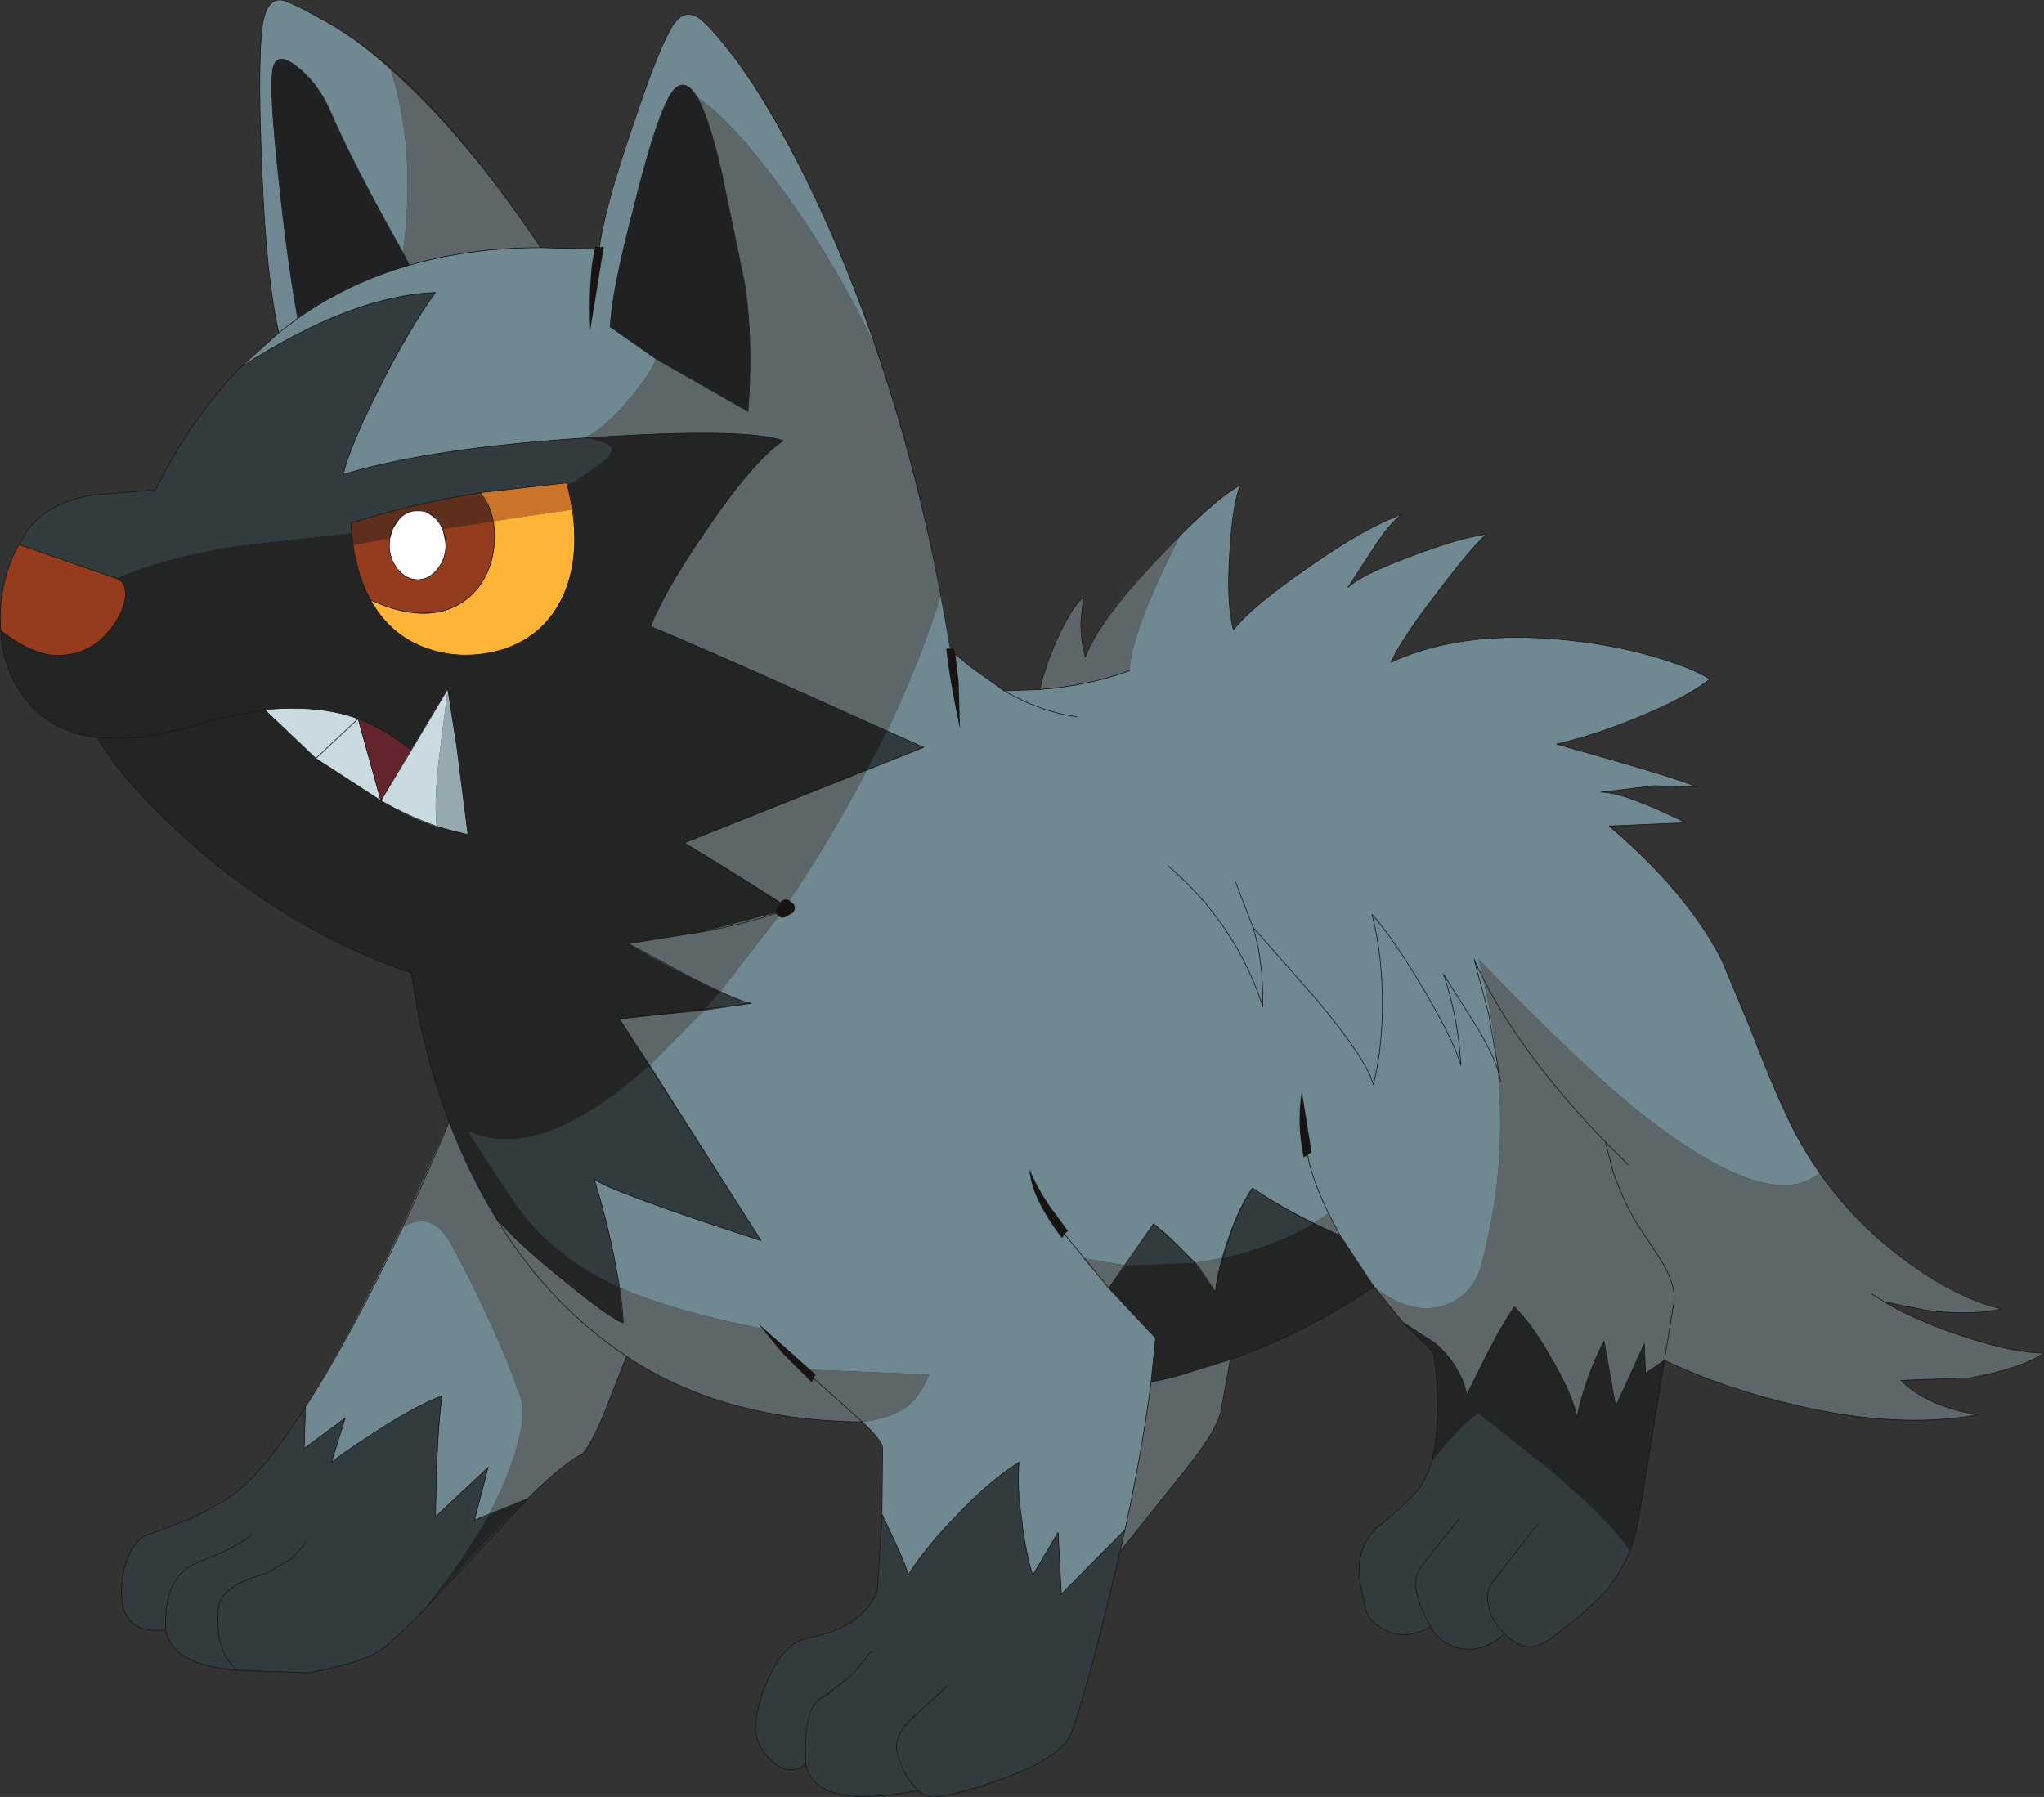 <?xml version="1.0" encoding="UTF-8" standalone="no"?>
<svg xmlns:xlink="http://www.w3.org/1999/xlink" height="138.25px" width="157.25px" xmlns="http://www.w3.org/2000/svg">
  <rect width="100%" height="100%" fill="#333333" stroke="none"/>
  <g transform="matrix(1.0, 0.0, 0.0, 1.0, -1.65, -1.75)">
    <path d="M90.2 108.1 L90.55 104.7 86.95 100.85 88.2 99.1 93.6 98.9 95.15 101.15 Q95.25 100.0 95.65 98.55 99.55 97.7 102.75 95.85 L104.75 96.8 107.35 100.75 Q102.0 104.35 96.3 106.35 L92.1 107.65 90.2 108.1 M129.7 106.4 L127.7 118.7 127.05 121.1 Q125.6 118.85 120.95 114.9 L115.4 110.5 Q114.3 111.1 111.75 114.25 L111.95 113.5 Q112.55 110.4 111.95 105.85 L109.6 103.5 112.0 105.05 Q114.0 106.75 114.5 109.05 116.9 103.95 118.15 102.3 119.45 103.55 121.05 106.35 122.75 109.3 122.95 110.8 123.75 107.35 125.05 104.95 L125.95 109.95 128.15 105.15 128.25 107.4 129.7 106.4 M45.3 39.0 L45.7 38.85 Q48.55 37.1 48.7 36.45 48.8 35.8 46.65 35.45 58.8 34.6 61.9 35.65 59.5 37.3 55.9 42.65 52.75 47.25 51.7 49.95 56.1 51.75 69.9 58.0 L68.35 61.0 54.3 66.6 Q57.2 68.25 62.1 71.45 L61.85 71.85 55.7 73.45 50.0 74.35 Q53.2 76.25 57.05 78.05 L55.8 79.5 49.3 80.15 51.65 83.7 Q43.1 91.35 37.65 88.75 41.1 94.25 42.3 95.65 45.05 98.85 49.3 100.8 L49.6 103.5 Q48.9 103.4 45.25 100.45 41.4 97.35 39.8 95.45 37.7 92.0 36.2 88.05 34.15 82.7 33.3 76.6 24.4 73.6 16.65 66.9 13.8 64.4 11.6 61.9 9.8 59.75 9.15 58.5 5.7 58.1 3.7 55.65 1.9 53.45 1.7 50.25 4.45 52.4 6.55 52.15 9.15 51.95 10.7 49.35 11.3 48.3 11.3 47.45 11.3 46.5 10.6 46.25 14.0 44.7 19.9 43.75 L28.7 42.75 28.8 43.7 Q29.2 46.15 30.15 47.9 31.8 50.9 35.0 51.8 37.6 52.55 40.4 51.7 43.3 50.75 44.75 48.0 46.25 45.1 45.7 40.95 L45.3 39.0 M36.1 54.75 L33.45 59.15 33.25 59.45 Q31.3 57.85 29.2 57.05 26.25 55.95 22.0 56.35 L25.95 60.1 30.95 63.35 Q33.4 64.75 35.25 65.35 L37.65 65.95 36.8 59.25 36.1 54.75 M39.25 118.3 L42.25 117.05 Q39.6 119.6 34.3 125.5 37.3 121.8 39.25 118.3" fill="#232525" fill-rule="evenodd" stroke="none"/>
    <path d="M92.45 42.95 Q95.45 39.95 97.1 39.05 96.5 40.3 96.25 44.3 96.0 48.4 96.55 50.2 97.9 48.45 102.3 45.4 106.8 42.25 109.55 41.3 108.65 41.9 107.4 43.8 L105.35 46.95 Q106.4 45.95 110.2 44.55 113.85 43.15 116.0 42.85 114.7 44.05 112.3 47.25 109.65 50.65 108.65 52.7 114.55 50.0 123.15 51.1 126.4 51.5 129.35 52.4 131.95 53.2 133.2 54.0 131.65 55.25 128.25 56.7 124.65 58.25 121.4 59.0 130.35 61.5 132.25 62.3 L128.95 62.2 124.8 62.7 Q126.5 62.65 131.35 65.05 L125.45 65.3 Q131.55 70.5 134.15 75.7 L136.3 80.85 Q137.8 84.8 139.0 87.35 140.05 89.75 141.65 92.0 137.75 95.25 127.65 87.2 123.1 83.55 115.4 75.55 117.4 83.45 117.0 90.55 116.8 94.45 115.65 98.95 114.95 101.55 112.55 102.25 110.0 102.9 107.35 100.75 L104.75 96.8 103.85 95.1 102.75 95.85 Q99.75 94.35 98.0 93.15 96.65 95.05 95.65 98.55 L93.6 98.9 91.45 96.75 90.4 95.9 88.2 99.1 85.0 98.55 86.95 100.85 90.55 104.7 90.2 108.1 Q89.6 112.95 88.2 119.45 L83.3 124.4 83.05 119.65 81.1 122.95 Q80.65 121.55 80.3 119.15 79.85 116.1 80.05 114.25 77.8 115.65 75.2 118.4 72.8 120.9 71.5 122.95 71.5 122.4 69.5 118.25 L69.55 113.1 Q69.5 112.6 68.0 111.15 70.25 110.85 71.45 109.95 72.4 109.2 73.15 107.5 L63.45 107.1 60.2 103.95 Q53.4 102.6 49.3 100.8 48.6 96.3 47.35 92.45 48.5 93.4 60.2 97.2 L51.65 83.7 55.8 79.5 59.45 78.95 Q58.85 78.9 57.05 78.05 L61.85 71.85 62.3 71.6 62.1 71.45 Q65.5 66.45 68.35 61.0 L72.7 59.25 69.9 58.0 Q72.55 52.35 74.05 47.5 L74.8 51.8 76.25 53.0 78.9 54.9 81.65 54.8 Q85.45 54.5 88.55 53.35 88.65 50.4 92.45 42.95 M43.25 20.8 L47.75 20.95 Q48.15 17.7 50.3 11.5 52.15 5.95 53.15 4.15 54.05 2.4 55.2 3.0 55.95 3.35 57.7 5.6 59.7 8.1 62.1 12.55 66.0 19.65 69.0 28.45 66.05 22.15 61.9 16.4 57.9 10.95 55.3 9.25 54.05 7.15 52.9 9.65 51.85 11.85 50.35 17.95 48.7 24.25 48.6 26.9 L52.1 29.35 Q51.95 30.1 50.2 32.3 48.15 34.75 46.6 35.45 34.7 36.25 28.05 38.25 28.55 36.1 30.85 31.55 33.15 27.0 35.15 24.25 28.65 24.5 20.1 30.05 L23.1 27.35 Q22.1 23.0 21.8 14.75 21.5 7.85 21.75 4.5 21.95 1.6 23.3 1.75 23.9 1.8 26.9 3.5 29.05 4.7 31.7 7.1 33.7 13.3 32.65 21.2 28.75 14.25 27.1 10.4 26.1 8.1 24.45 6.85 22.75 5.55 22.6 7.35 22.4 9.15 23.1 15.55 23.7 21.4 24.55 26.25 28.4 23.5 33.15 22.15 37.85 20.8 43.25 20.8 M32.55 96.2 Q34.9 94.75 36.4 97.55 39.75 103.75 41.7 109.25 42.1 110.3 41.55 112.55 40.9 115.15 39.25 118.3 L38.15 118.7 39.2 114.65 35.15 118.45 Q35.3 111.75 35.65 109.15 33.7 109.85 30.2 112.15 28.45 113.25 27.15 114.25 L28.2 110.85 25.05 113.2 25.15 110.0 Q28.6 104.55 32.55 96.2" fill="#6f8892" fill-rule="evenodd" stroke="none"/>
    <path d="M69.9 58.0 L72.7 59.25 68.35 61.0 69.9 58.0 M57.05 78.05 Q58.85 78.9 59.45 78.95 L55.8 79.5 57.05 78.05 M51.65 83.7 L60.2 97.2 Q48.5 93.4 47.35 92.45 48.6 96.3 49.3 100.8 45.05 98.85 42.3 95.65 41.1 94.25 37.65 88.75 43.1 91.35 51.65 83.7 M69.5 118.25 Q71.5 122.4 71.5 122.95 72.8 120.9 75.2 118.4 77.8 115.65 80.05 114.25 79.85 116.1 80.3 119.15 80.65 121.55 81.1 122.95 L83.05 119.65 83.3 124.4 88.2 119.45 87.8 121.15 Q85.7 130.4 84.1 135.0 83.4 136.95 78.65 138.65 74.8 140.0 73.35 140.0 72.85 139.95 72.3 139.5 64.35 141.05 63.65 137.5 62.35 138.45 61.0 137.2 59.6 135.9 59.8 134.2 60.05 132.2 61.05 130.3 62.25 128.05 63.75 127.8 68.1 126.95 69.15 124.1 L69.5 118.25 M88.2 99.1 L90.4 95.9 91.45 96.75 93.6 98.9 88.2 99.1 M95.65 98.55 Q96.65 95.05 98.0 93.15 99.75 94.35 102.75 95.85 99.55 97.7 95.65 98.55 M127.05 121.1 Q126.15 123.3 124.25 125.15 L121.5 127.4 Q120.3 128.4 119.4 128.45 118.45 128.5 117.4 127.45 115.9 128.85 114.15 128.6 112.55 128.35 111.7 126.9 109.9 127.95 108.3 127.2 106.9 126.55 106.7 125.45 106.2 123.35 106.2 122.75 106.15 120.7 107.6 119.25 L110.75 116.35 Q111.45 115.45 111.75 114.25 114.3 111.1 115.4 110.5 L120.95 114.9 Q125.6 118.85 127.05 121.1 M20.1 30.05 Q28.65 24.5 35.15 24.25 33.15 27.0 30.85 31.55 28.55 36.1 28.05 38.25 34.7 36.25 46.6 35.45 L46.65 35.45 Q48.8 35.8 48.7 36.45 48.55 37.1 45.7 38.85 L45.3 39.0 45.25 38.9 38.6 39.65 Q32.95 40.6 28.65 42.0 L28.7 42.75 19.9 43.75 Q14.0 44.7 10.6 46.25 L3.1 43.65 3.65 42.7 Q5.15 40.5 8.65 39.85 L13.6 39.45 Q16.35 33.95 20.1 30.05 M25.15 110.0 L25.05 113.2 28.2 110.85 27.15 114.25 Q28.45 113.25 30.2 112.15 33.7 109.85 35.65 109.15 35.3 111.75 35.15 118.45 L39.2 114.65 38.15 118.7 39.25 118.3 Q37.3 121.8 34.3 125.5 31.5 128.45 30.55 128.95 28.75 129.85 25.35 130.45 L19.9 130.25 Q14.85 129.85 14.4 127.15 10.9 127.55 11.0 124.05 11.0 122.7 11.55 121.45 12.1 120.2 12.85 119.9 L16.45 118.55 18.75 117.3 Q21.4 115.85 25.15 110.0" fill="#323b3d" fill-rule="evenodd" stroke="none"/>
    <path d="M92.45 42.95 Q88.65 50.4 88.55 53.35 85.45 54.5 81.65 54.8 82.0 53.1 83.0 50.85 84.1 48.45 85.0 47.7 L84.8 49.6 Q84.8 51.05 85.15 52.3 86.4 48.85 92.45 42.95 M74.05 47.5 Q72.55 52.35 69.9 58.0 56.1 51.75 51.7 49.95 52.75 47.25 55.9 42.65 59.5 37.3 61.9 35.65 58.8 34.6 46.65 35.45 L46.6 35.45 Q48.15 34.75 50.2 32.3 51.95 30.1 52.1 29.35 L59.2 33.4 Q59.6 27.95 58.95 23.6 L57.15 14.95 Q56.2 10.85 55.3 9.25 57.9 10.95 61.9 16.4 66.05 22.15 69.0 28.45 72.05 37.3 74.05 47.5 M68.35 61.0 Q65.5 66.45 62.1 71.45 57.2 68.25 54.3 66.6 L68.35 61.0 M61.85 71.85 L57.05 78.05 Q53.2 76.25 50.0 74.35 L55.7 73.45 61.85 71.85 M55.8 79.5 L51.65 83.7 49.3 80.15 55.8 79.5 M49.3 100.8 Q53.4 102.6 60.2 103.95 L63.45 107.1 73.15 107.5 Q72.4 109.2 71.45 109.95 70.25 110.85 68.0 111.15 57.25 111.05 49.85 106.1 L48.15 110.45 Q47.05 113.05 46.45 113.6 44.8 114.5 42.25 117.05 L39.25 118.3 Q40.9 115.15 41.55 112.55 42.1 110.3 41.7 109.25 39.75 103.75 36.4 97.55 34.9 94.75 32.55 96.2 L36.2 88.05 Q37.7 92.0 39.8 95.45 41.4 97.35 45.25 100.45 48.9 103.4 49.6 103.5 L49.3 100.8 M88.2 119.45 Q89.6 112.95 90.2 108.1 L92.1 107.65 96.3 106.35 95.65 109.95 Q95.45 111.65 92.75 114.95 L87.8 121.15 88.2 119.45 M86.95 100.85 L85.0 98.55 88.2 99.1 86.95 100.85 M93.6 98.9 L95.65 98.55 Q95.25 100.0 95.15 101.15 L93.6 98.9 M102.75 95.85 L103.85 95.1 104.75 96.8 102.75 95.85 M107.35 100.75 Q110.0 102.9 112.55 102.25 114.95 101.55 115.65 98.95 116.8 94.45 117.0 90.55 117.4 83.45 115.4 75.55 123.1 83.55 127.65 87.2 137.75 95.25 141.65 92.0 144.8 96.45 149.35 99.5 152.8 101.8 155.65 102.45 153.4 103.0 149.8 102.55 L146.6 101.9 Q149.0 103.35 152.8 104.6 156.65 105.85 158.9 105.85 157.1 107.05 153.25 107.75 L147.9 107.95 Q149.9 109.95 153.8 110.6 147.7 111.7 139.95 109.9 134.3 108.6 129.7 106.4 L128.25 107.4 128.15 105.15 125.95 109.95 125.05 104.95 Q123.75 107.35 122.95 110.8 122.75 109.3 121.05 106.35 119.45 103.55 118.15 102.3 116.9 103.95 114.5 109.05 114.0 106.75 112.0 105.05 L109.6 103.5 107.35 100.75 M43.25 20.8 Q37.85 20.8 33.15 22.15 L32.65 21.2 Q33.7 13.3 31.7 7.1 37.5 12.25 43.25 20.8" fill="#5d6669" fill-rule="evenodd" stroke="none"/>
    <path d="M33.15 22.15 Q28.4 23.5 24.55 26.25 23.7 21.4 23.1 15.55 22.4 9.15 22.6 7.35 22.75 5.55 24.45 6.85 26.1 8.1 27.1 10.4 28.75 14.25 32.65 21.2 L33.15 22.15 M52.1 29.35 L48.6 26.9 Q48.7 24.25 50.35 17.95 51.85 11.85 52.9 9.65 54.05 7.15 55.3 9.25 56.2 10.85 57.15 14.95 L58.95 23.6 Q59.6 27.95 59.2 33.4 L52.1 29.35" fill="#202122" fill-rule="evenodd" stroke="none"/>
    <path d="M36.1 54.75 L35.5 59.45 Q35.0 63.45 35.25 65.35 33.4 64.75 30.95 63.35 L33.05 59.8 33.45 59.15 36.1 54.75 M29.2 57.05 L30.95 63.35 25.95 60.1 22.0 56.35 Q26.25 55.95 29.2 57.05" fill="#cadae1" fill-rule="evenodd" stroke="none"/>
    <path d="M35.25 65.35 Q35.0 63.45 35.5 59.45 L36.1 54.75 36.8 59.25 37.65 65.95 35.25 65.35" fill="#96a9b1" fill-rule="evenodd" stroke="none"/>
    <path d="M30.15 47.9 Q29.2 46.15 28.8 43.7 L31.65 43.15 31.6 43.7 Q31.6 44.75 32.25 45.55 32.9 46.35 33.8 46.35 34.65 46.35 35.3 45.55 35.95 44.75 35.95 43.7 L35.7 42.45 39.6 41.85 Q39.85 43.4 39.45 44.95 38.95 46.55 37.85 47.6 35.0 50.15 30.15 47.9 M10.6 46.25 Q11.3 46.5 11.3 47.45 11.3 48.3 10.7 49.35 9.15 51.95 6.55 52.15 4.45 52.4 1.7 50.25 1.45 46.65 3.1 43.65 L10.6 46.25" fill="#963c1e" fill-rule="evenodd" stroke="none"/>
    <path d="M33.05 59.8 L30.95 63.35 29.2 57.05 Q31.3 57.85 33.25 59.45 L33.05 59.8" fill="#63242c" fill-rule="evenodd" stroke="none"/>
    <path d="M45.3 39.0 L45.7 40.95 39.6 41.85 39.3 40.8 38.6 39.65 45.25 38.9 45.3 39.0" fill="#ca742a" fill-rule="evenodd" stroke="none"/>
    <path d="M28.8 43.7 L28.7 42.75 28.65 42.0 Q32.95 40.6 38.6 39.65 L39.3 40.8 39.6 41.85 35.7 42.45 35.65 42.35 35.45 41.95 35.2 41.65 34.45 41.15 34.4 41.1 34.1 41.05 33.8 41.05 Q33.0 41.0 32.4 41.65 L31.9 42.4 31.65 43.15 28.8 43.7" fill="#5e2f1c" fill-rule="evenodd" stroke="none"/>
    <path d="M45.7 40.95 Q46.25 45.1 44.75 48.0 43.3 50.75 40.4 51.7 37.6 52.55 35.0 51.8 31.8 50.9 30.15 47.9 35.0 50.15 37.85 47.6 38.95 46.55 39.45 44.95 39.85 43.4 39.6 41.85 L45.7 40.95" fill="#feb437" fill-rule="evenodd" stroke="none"/>
    <path d="M31.65 43.15 L31.9 42.4 32.4 41.65 Q33.0 41.0 33.8 41.05 L34.1 41.05 34.4 41.1 34.45 41.15 35.2 41.65 35.45 41.95 35.65 42.35 35.7 42.45 35.95 43.7 Q35.95 44.75 35.3 45.55 34.65 46.35 33.8 46.35 32.9 46.35 32.25 45.55 31.6 44.75 31.6 43.7 L31.65 43.15" fill="#fefefe" fill-rule="evenodd" stroke="none"/>
    <path d="M62.1 71.45 L62.3 71.6 61.85 71.85 62.1 71.45 Z" fill="none" stroke="#171411" stroke-linecap="round" stroke-linejoin="round" stroke-width="1.0"/>
    <path d="M47.4 20.9 L47.45 20.7 47.75 20.75 48.1 20.75 47.05 27.2 Q46.9 23.2 47.4 20.9 M74.75 51.65 L75.05 51.65 75.15 52.1 75.4 54.25 75.5 57.8 Q74.7 54.05 74.45 51.65 L74.75 51.65 M102.25 90.6 L101.95 90.8 Q101.4 88.3 101.8 85.7 L102.55 90.4 102.25 90.6 M83.55 96.7 L83.35 97.0 Q80.95 93.85 80.85 91.7 81.35 92.95 82.3 94.4 L83.8 96.45 83.55 96.7 M64.4 107.5 L64.25 107.8 64.1 108.1 61.8 105.8 59.95 103.55 64.4 107.5" fill="#171411" fill-rule="evenodd" stroke="none"/>
    <path d="M75.15 52.1 L76.25 53.0 78.9 54.9 81.65 54.8 Q82.0 53.1 83.0 50.85 84.1 48.45 85.0 47.7 L84.8 49.6 Q84.8 51.05 85.15 52.3 86.15 49.55 90.7 44.75 94.9 40.25 97.1 39.05 96.5 40.3 96.25 44.3 96.0 48.4 96.55 50.2 97.9 48.45 102.3 45.4 106.8 42.25 109.55 41.3 108.65 41.9 107.4 43.8 L105.35 46.95 Q106.4 45.95 110.2 44.55 113.85 43.15 116.0 42.85 114.7 44.05 112.3 47.25 109.65 50.65 108.65 52.7 114.55 50.0 123.15 51.1 126.4 51.5 129.35 52.4 131.95 53.2 133.2 54.0 131.65 55.25 128.25 56.7 124.65 58.25 121.4 59.0 130.35 61.5 132.25 62.3 L128.95 62.2 124.8 62.7 Q126.5 62.65 131.35 65.05 L125.45 65.3 Q131.55 70.5 134.15 75.7 L136.3 80.85 Q137.8 84.8 139.0 87.35 142.0 93.95 147.75 98.35 151.95 101.6 155.65 102.45 153.4 103.0 149.8 102.55 L146.6 101.9 Q149.0 103.35 152.8 104.6 156.65 105.85 158.9 105.85 157.1 107.05 153.25 107.75 L147.9 107.95 Q149.9 109.95 153.8 110.6 147.7 111.7 139.95 109.9 134.3 108.6 129.7 106.4 L127.7 118.7 Q127.15 121.95 124.9 124.5 L123.05 126.2 121.5 127.4 Q120.3 128.4 119.4 128.45 118.45 128.5 117.4 127.45 115.9 128.85 114.15 128.6 112.55 128.35 111.7 126.9 109.9 127.95 108.3 127.2 106.9 126.55 106.7 125.45 106.2 123.35 106.2 122.75 106.15 120.7 107.6 119.25 110.15 117.25 111.0 116.0 111.6 115.15 111.95 113.5 112.55 110.4 111.95 105.85 L109.6 103.5 107.35 100.75 Q102.0 104.35 96.3 106.35 L95.65 109.95 Q95.45 111.65 92.75 114.95 L87.8 121.15 Q85.7 130.4 84.1 135.0 83.4 136.95 78.65 138.65 74.8 140.0 73.35 140.0 72.85 139.95 72.3 139.5 64.35 141.05 63.65 137.5 62.35 138.45 61.0 137.2 59.6 135.9 59.8 134.2 60.05 132.2 61.05 130.3 62.25 128.05 63.75 127.8 68.1 126.95 69.15 124.1 L69.5 118.25 69.55 113.1 Q69.5 112.6 68.0 111.15 57.25 111.05 49.85 106.1 L48.15 110.45 Q47.05 113.05 46.45 113.6 44.8 114.5 42.25 117.05 L35.5 124.3 Q31.65 128.4 30.55 128.95 28.75 129.85 25.35 130.45 L19.9 130.25 Q14.85 129.85 14.4 127.15 10.9 127.55 11.0 124.05 11.0 122.7 11.55 121.45 12.1 120.2 12.85 119.9 L16.45 118.55 18.75 117.3 Q21.4 115.85 25.15 110.0 30.8 101.1 36.2 88.05 34.15 82.7 33.3 76.6 24.4 73.6 16.65 66.9 13.8 64.4 11.6 61.9 9.8 59.75 9.15 58.5 5.7 58.1 3.7 55.65 1.9 53.45 1.7 50.25 1.45 46.65 3.1 43.65 L3.65 42.7 Q5.15 40.5 8.65 39.85 L13.6 39.45 Q16.35 33.95 20.1 30.05 L23.1 27.35 Q22.1 23.0 21.8 14.75 21.5 7.85 21.75 4.5 21.95 1.6 23.3 1.75 23.9 1.8 26.9 3.5 34.6 7.9 43.25 20.8 L47.4 20.9 M47.75 20.75 Q48.25 17.5 50.3 11.5 52.15 5.95 53.15 4.15 54.05 2.4 55.2 3.0 55.95 3.35 57.7 5.6 61.35 10.2 65.25 18.9 71.8 33.45 74.75 51.65 M81.65 54.8 Q85.45 54.5 88.55 53.35 M91.5 68.35 Q96.75 72.85 98.8 79.2 98.85 75.7 98.05 73.1 L96.7 69.6 M83.55 96.7 L86.95 100.85 90.4 95.9 92.3 97.6 93.9 99.25 95.15 101.15 Q95.25 100.05 95.6 98.9 L96.4 96.45 Q97.2 94.3 98.0 93.15 101.25 95.35 104.75 96.8 102.65 93.0 102.25 90.6 M98.05 73.1 L102.85 78.55 Q106.8 83.25 107.3 85.2 107.95 82.7 108.0 79.4 L108.0 78.95 Q108.0 75.2 107.2 72.1 108.7 73.75 111.05 77.65 113.15 81.2 113.85 83.15 L114.05 83.7 114.0 83.25 Q113.8 79.95 112.7 76.7 L115.35 80.9 Q116.9 83.5 117.1 85.0 L116.15 79.65 115.05 75.55 Q118.0 82.2 125.15 89.6 L126.9 91.35 M109.6 103.5 L112.0 105.05 Q114.0 106.75 114.5 109.05 L116.8 104.5 118.15 102.3 Q119.1 103.2 120.25 105.0 L121.05 106.35 Q122.75 109.3 122.95 110.8 123.65 107.8 124.7 105.65 L125.05 104.95 125.2 105.75 125.95 109.95 128.15 105.15 128.25 107.4 129.7 106.4 130.45 101.8 Q130.55 100.55 129.4 98.65 L127.4 95.6 Q126.4 93.8 125.75 91.9 L125.15 89.6 M45.1 47.4 Q43.7 50.6 40.4 51.7 37.6 52.55 35.0 51.8 31.8 50.9 30.15 47.9 28.85 45.55 28.65 42.0 32.95 40.6 38.6 39.65 L45.25 38.9 Q46.55 43.9 45.1 47.4 M20.1 30.05 Q28.65 24.5 35.15 24.25 33.15 27.0 30.85 31.55 28.55 36.1 28.05 38.25 35.0 36.15 47.4 35.4 58.95 34.65 61.9 35.65 59.5 37.3 55.9 42.65 52.75 47.25 51.7 49.95 55.9 51.65 72.7 59.25 L54.3 66.6 62.3 71.6 Q60.8 72.4 56.2 73.35 L50.0 74.35 55.1 77.1 Q58.65 78.85 59.45 78.95 L49.3 80.15 60.2 97.2 Q48.5 93.4 47.35 92.45 48.2 95.1 48.9 98.5 49.55 101.8 49.6 103.5 48.9 103.4 45.25 100.45 41.4 97.35 39.8 95.45 43.85 102.1 49.85 106.1 M24.55 26.25 Q28.45 23.5 33.15 22.15 37.8 20.8 43.25 20.8 M3.1 43.65 L10.6 46.25 Q11.3 46.5 11.3 47.45 11.3 48.3 10.7 49.35 9.15 51.95 6.55 52.15 4.45 52.4 1.7 50.25 M24.55 26.25 L23.1 27.35 M38.6 39.65 Q39.7 41.0 39.7 43.0 39.7 45.0 38.7 46.6 37.5 48.35 35.5 48.8 33.15 49.3 30.15 47.9 M35.3 41.8 Q35.95 42.6 35.95 43.7 35.95 44.75 35.3 45.55 34.65 46.35 33.8 46.35 32.9 46.35 32.25 45.55 31.6 44.75 31.6 43.7 31.6 42.6 32.25 41.8 32.9 41.0 33.8 41.05 34.65 41.0 35.3 41.8 M33.3 59.45 L30.95 63.35 Q34.45 65.35 37.65 65.95 L36.8 59.25 36.1 54.75 33.3 59.45 Q31.3 57.85 29.2 57.05 L30.95 63.35 25.95 60.1 22.0 56.35 18.2 57.1 15.85 57.8 13.1 58.4 10.85 58.55 9.15 58.5 M25.95 60.1 L29.2 57.05 Q26.25 55.95 22.0 56.35 M36.2 88.05 Q37.7 92.0 39.8 95.45 M64.25 107.8 L68.0 111.15 M69.5 118.25 Q71.5 122.4 71.5 122.95 72.75 120.95 75.0 118.6 L75.2 118.4 Q77.8 115.65 80.05 114.25 79.85 116.05 80.3 118.95 L80.3 119.15 Q80.65 121.55 81.1 122.95 L83.05 119.65 83.3 124.4 88.2 119.45 Q89.6 112.95 90.2 108.1 L90.55 104.7 86.95 100.85 M74.55 131.45 L71.6 134.15 Q70.35 135.5 70.7 136.7 71.2 138.5 72.3 139.5 M68.7 128.8 L67.15 130.65 65.1 132.25 Q63.4 132.8 63.65 137.5 M25.15 110.0 L25.05 113.2 28.2 110.85 27.15 114.25 Q28.45 113.25 30.2 112.15 L30.25 112.1 Q33.7 109.85 35.65 109.15 35.4 110.8 35.25 114.15 L35.15 118.45 39.2 114.65 38.15 118.7 42.25 117.05 M25.15 120.3 L24.95 120.75 24.1 121.65 22.15 122.8 Q18.6 123.75 18.45 125.45 18.15 128.8 19.9 130.25 M21.1 119.8 Q19.45 121.0 17.0 121.9 14.2 122.9 14.4 127.15 M146.6 101.9 L145.65 101.3 M119.95 119.0 L116.5 123.45 Q115.95 124.1 116.15 125.2 116.35 126.45 117.4 127.45 M113.9 118.6 L111.0 122.25 Q110.45 123.05 110.6 124.05 110.7 124.95 111.55 126.6 L111.7 126.9 M90.2 108.1 L92.1 107.65 96.3 106.35 M87.8 121.15 L88.2 119.45 M104.75 96.8 L107.35 100.75 M78.9 54.9 Q81.65 56.5 84.5 56.9" fill="none" stroke="#171411" stroke-linecap="round" stroke-linejoin="round" stroke-width="0.05"/>
    <path d="M52.9 9.65 Q51.85 11.85 50.35 17.95 48.7 24.25 48.6 26.9 L52.1 29.35 59.2 33.4 Q59.6 27.95 58.95 23.6 L57.15 14.95 Q56.2 10.85 55.3 9.25 54.05 7.15 52.9 9.65 M33.15 22.15 L32.65 21.2 Q28.75 14.25 27.1 10.4 26.1 8.1 24.45 6.85 22.75 5.55 22.6 7.35 22.4 9.15 23.1 15.55 23.7 21.4 24.55 26.25" fill="none" stroke="#202122" stroke-linecap="round" stroke-linejoin="round" stroke-width="0.05"/>
  </g>
</svg>
